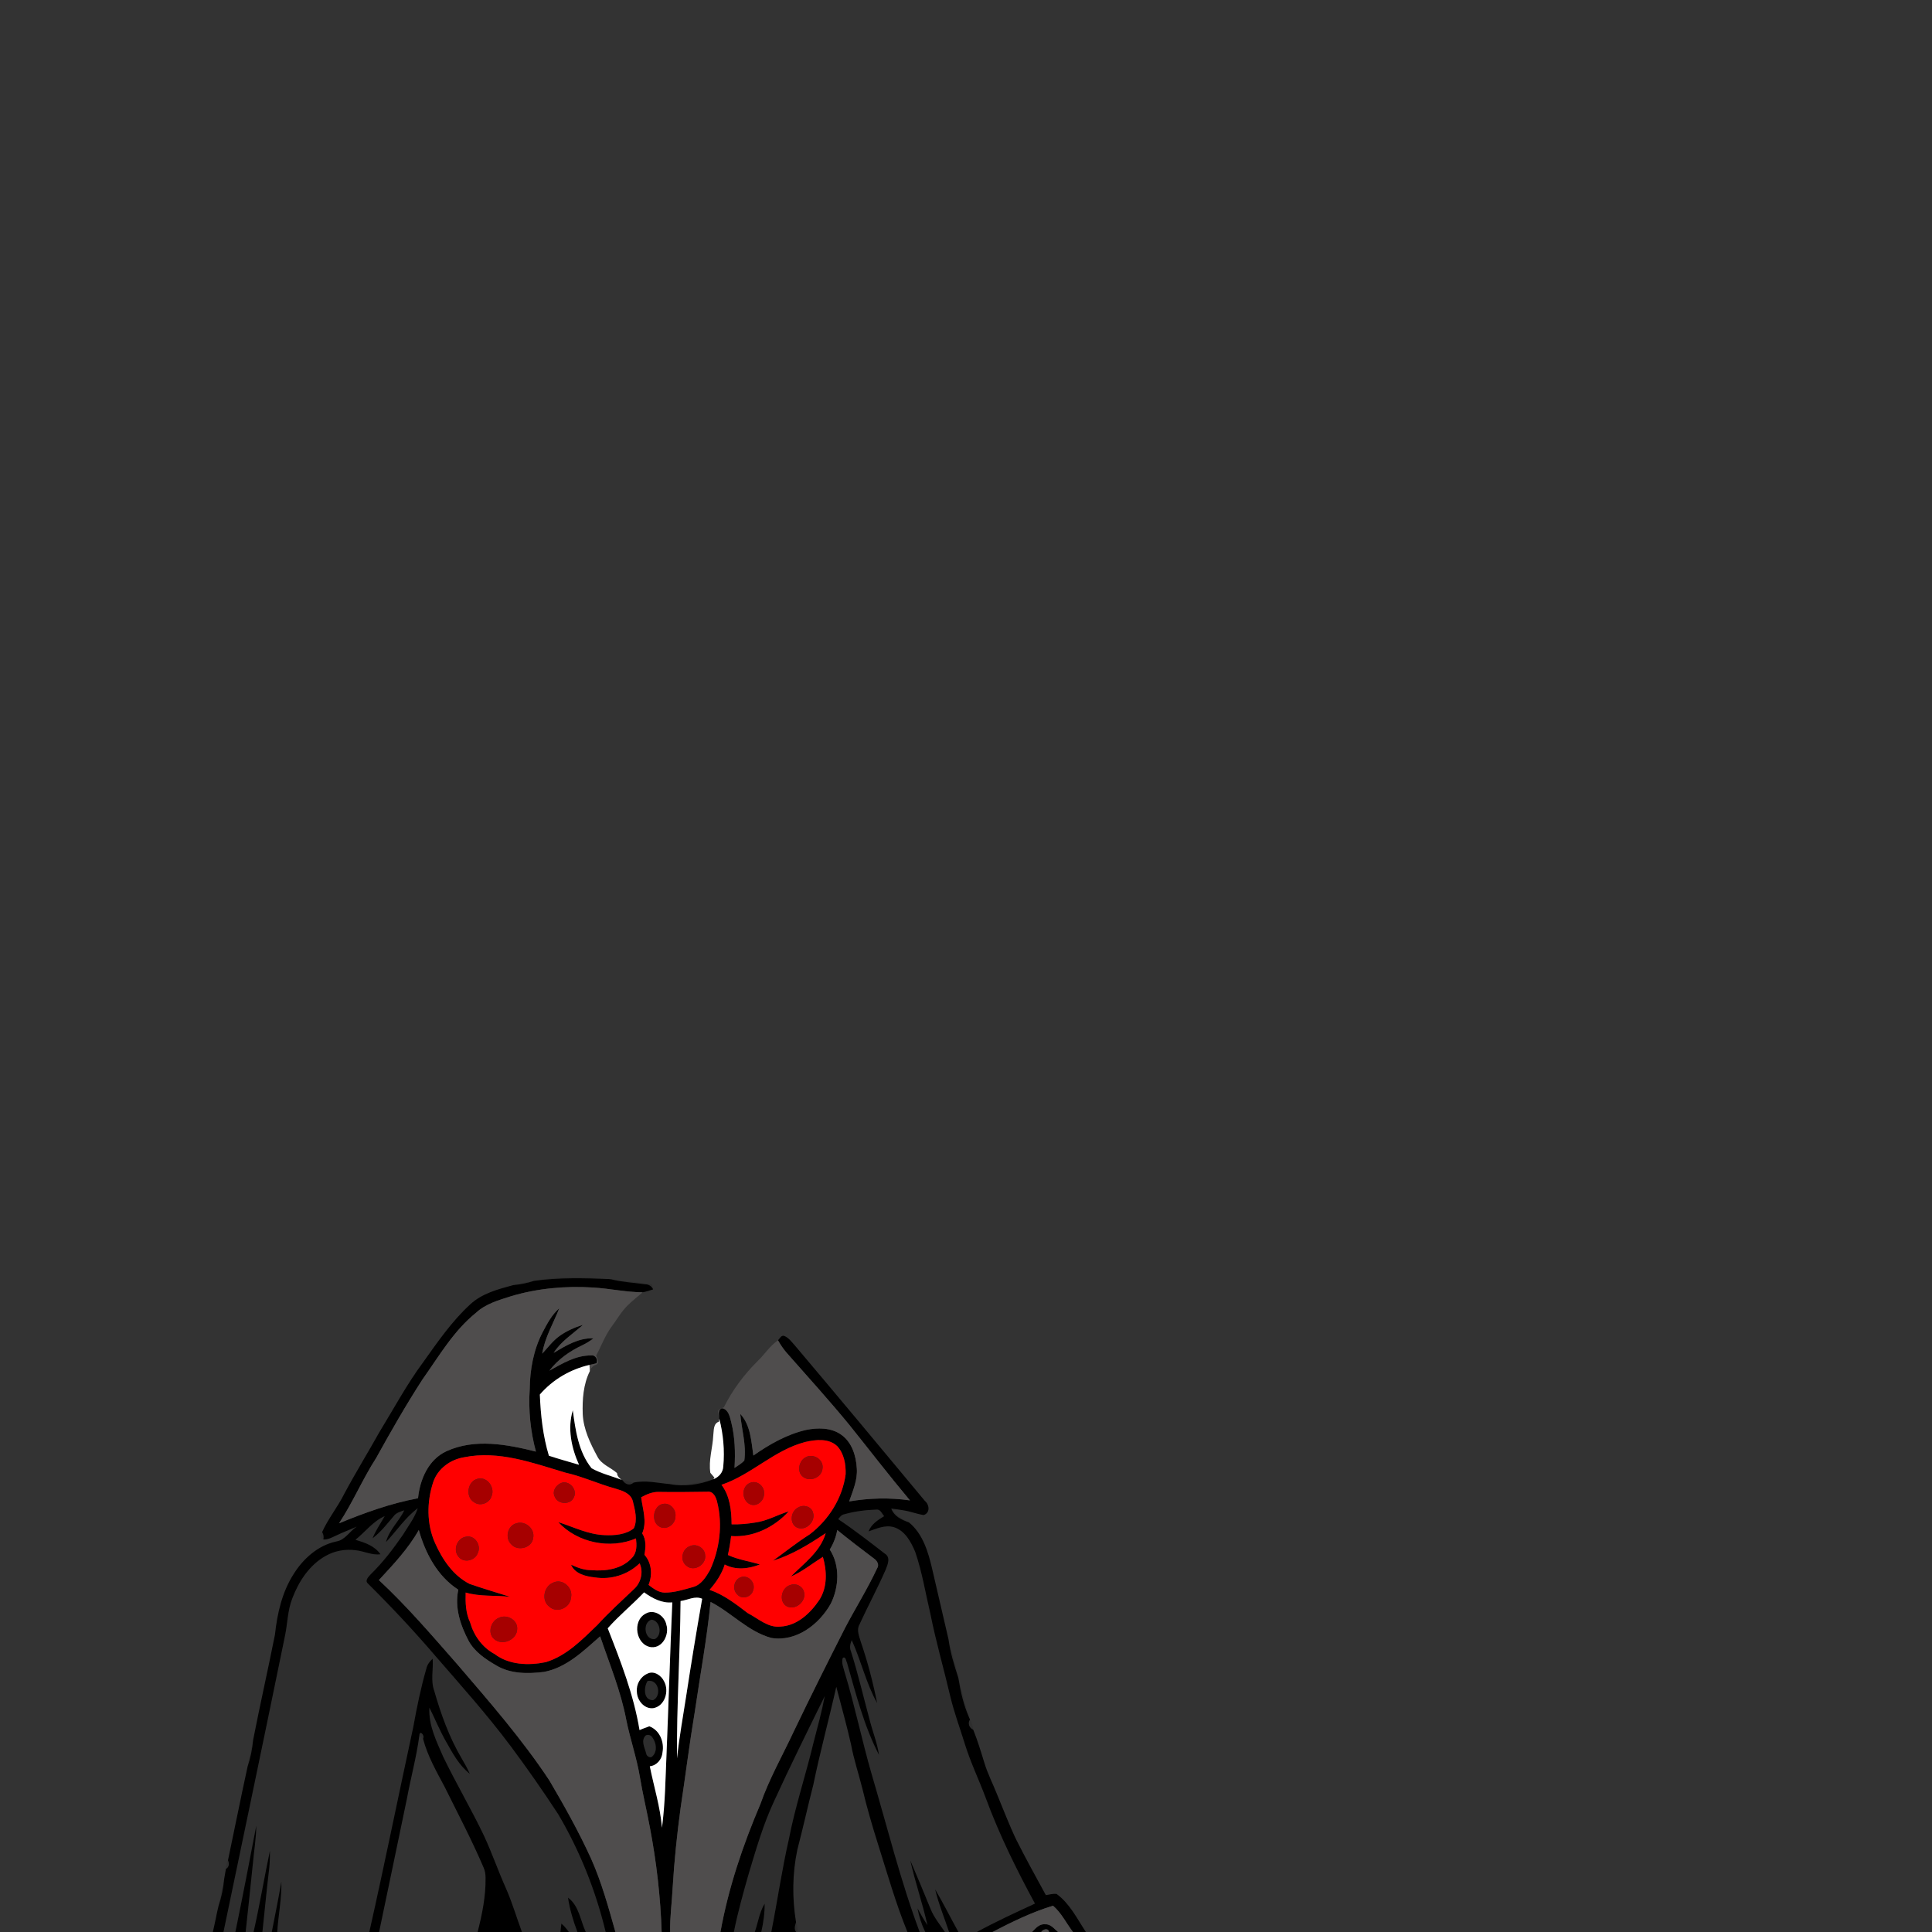 <?xml version="1.0" encoding="UTF-8" ?>
<!DOCTYPE svg PUBLIC "-//W3C//DTD SVG 1.1//EN" "http://www.w3.org/Graphics/SVG/1.1/DTD/svg11.dtd">
<svg width="1000pt" height="1000pt" viewBox="0 0 1000 1000" version="1.1" xmlns="http://www.w3.org/2000/svg">
<rect x="0" y="0" width="1000" height="1000" fill="#333333" stroke="none"/>
<g id="#2e2e2eff">
<path fill="#2e2e2e" opacity="1.00" d=" M 276.61 662.94 C 289.29 660.37 302.44 660.71 315.25 662.04 C 302.36 661.52 289.43 661.19 276.61 662.94 Z" />
<path fill="#2e2e2e" opacity="1.00" d=" M 316.51 662.20 C 323.49 663.04 330.50 663.72 337.46 664.75 C 337.65 665.62 337.86 666.50 338.07 667.38 C 337.27 665.70 335.81 664.77 333.98 664.74 C 328.15 663.91 322.24 663.66 316.51 662.20 Z" />
<path fill="#2e2e2e" opacity="1.00" d=" M 265.71 665.16 C 269.18 664.26 272.69 663.55 276.24 663.01 C 272.83 664.17 269.29 664.85 265.71 665.16 Z" />
<path fill="#2e2e2e" opacity="1.00" d=" M 322.28 766.21 C 324.17 766.47 326.04 766.92 327.91 767.40 C 326.02 769.27 323.53 768.23 322.28 766.21 Z" />
<path fill="#2e2e2e" opacity="1.00" d=" M 346.70 768.17 C 354.25 769.02 361.67 767.58 368.97 765.78 C 361.92 768.47 354.16 769.64 346.70 768.17 Z" />
<path fill="#2e2e2e" opacity="1.00" d=" M 199.80 798.17 C 205.31 792.37 209.76 785.48 216.25 780.65 C 214.57 785.74 211.24 790.00 208.48 794.53 C 203.49 801.76 198.12 808.78 191.81 814.93 C 190.78 816.10 188.72 818.03 190.35 819.56 C 202.41 831.52 214.06 843.92 225.11 856.84 C 238.45 872.22 252.06 887.41 264.27 903.73 C 272.85 915.23 281.05 927.01 288.90 939.00 C 300.10 957.95 308.35 978.60 313.49 1000.00 L 303.20 1000.00 C 300.38 994.01 299.72 986.36 294.00 982.23 C 294.90 988.32 296.70 994.25 298.87 1000.00 L 294.45 1000.00 C 293.29 998.42 292.08 996.88 290.56 995.65 C 290.39 997.09 290.23 998.54 290.08 1000.00 L 270.16 1000.00 C 267.34 992.40 265.07 984.58 261.78 977.16 C 257.83 968.33 254.67 959.16 250.61 950.38 C 244.00 936.50 236.15 923.25 229.45 909.41 C 225.92 901.31 221.74 892.95 222.25 883.87 C 225.16 889.65 227.57 895.67 230.79 901.30 C 234.23 907.36 237.58 913.78 243.19 918.13 C 241.93 915.35 240.46 912.67 238.90 910.06 C 232.50 899.17 228.20 887.20 224.74 875.11 C 222.81 869.74 224.39 864.08 223.94 858.56 C 222.36 859.93 221.12 861.65 220.66 863.73 C 217.80 873.67 215.73 883.82 213.89 894.00 C 206.24 929.32 199.09 964.75 191.15 1000.00 L 143.51 1000.00 C 144.04 991.29 145.86 982.67 145.64 973.92 C 144.14 982.64 142.37 991.31 140.67 1000.00 L 135.83 1000.00 C 137.01 989.10 138.00 978.18 139.32 967.29 C 139.67 964.18 139.74 961.05 139.71 957.94 C 136.77 971.93 134.41 986.05 131.25 1000.00 L 127.15 1000.00 C 128.45 988.35 129.63 976.69 130.84 965.04 C 131.43 958.35 132.59 951.72 132.65 944.99 C 129.11 963.34 125.62 981.70 121.82 1000.00 L 115.67 1000.00 C 126.31 949.10 136.97 898.21 147.39 847.27 C 148.86 840.64 148.78 833.69 151.30 827.32 C 154.61 818.56 160.10 810.12 168.42 805.42 C 173.11 802.68 178.71 801.70 184.08 802.40 C 188.41 802.83 192.48 805.10 196.92 804.48 C 193.93 800.11 188.80 798.43 183.99 796.98 C 189.05 792.94 193.08 787.40 199.12 784.75 C 196.99 788.56 194.44 792.16 192.82 796.24 C 197.09 793.03 200.35 788.76 203.79 784.73 C 205.11 782.96 207.29 782.40 209.26 781.73 C 206.55 787.47 201.36 791.87 199.80 798.17 Z" />
<path fill="#2e2e2e" opacity="1.00" d=" M 453.55 781.36 C 455.72 781.05 456.46 783.43 457.62 784.77 C 454.37 786.76 450.98 788.93 449.55 792.66 C 453.72 791.20 458.15 789.16 462.64 790.46 C 468.42 792.22 471.52 798.06 473.71 803.25 C 477.29 813.67 479.03 824.60 481.56 835.31 C 484.43 849.70 488.53 863.80 491.87 878.08 C 493.79 886.16 496.69 893.96 499.15 901.89 C 502.13 911.75 506.64 921.04 510.24 930.68 C 517.18 949.56 526.13 967.63 535.69 985.30 C 525.55 989.99 515.39 994.66 505.57 1000.00 L 496.08 1000.00 C 492.03 992.65 488.26 985.15 484.03 977.91 C 485.81 985.46 488.81 992.65 491.24 1000.00 L 489.10 1000.00 C 486.46 996.16 483.48 992.49 481.70 988.15 C 478.24 979.73 474.78 971.30 471.17 962.95 C 473.67 974.24 477.53 985.19 480.05 996.48 C 478.17 993.66 476.53 990.70 474.88 987.75 C 475.69 991.98 477.01 996.12 478.91 1000.00 L 476.02 1000.00 C 466.00 973.19 459.17 945.34 451.06 917.92 C 446.07 900.61 442.46 882.92 437.23 865.67 C 436.63 863.24 435.38 860.70 436.20 858.18 C 437.74 857.02 437.94 859.85 438.43 860.73 C 443.06 876.86 447.18 893.35 454.96 908.32 C 454.10 902.28 451.77 896.61 450.27 890.73 C 446.99 878.69 444.20 866.51 440.42 854.61 C 439.62 852.71 440.09 850.74 440.85 848.93 C 445.72 859.59 448.26 871.26 454.00 881.51 C 451.87 870.73 449.07 860.06 445.51 849.66 C 444.71 846.87 443.27 843.74 444.81 840.94 C 449.19 831.38 454.21 822.10 458.43 812.46 C 459.48 809.80 461.13 806.01 457.95 804.13 C 450.04 798.03 442.15 791.87 433.85 786.31 C 434.69 785.29 435.48 784.07 436.89 783.81 C 442.29 782.26 447.94 781.56 453.55 781.36 Z" />
<path fill="#2e2e2e" opacity="1.00" d=" M 461.32 780.85 C 463.38 781.07 465.46 781.35 467.51 781.72 C 465.61 781.62 463.71 781.57 461.82 781.58 C 463.95 784.62 467.34 786.18 470.46 787.99 C 466.69 786.66 462.80 784.88 461.32 780.85 Z" />
<path fill="#2e2e2e" opacity="1.00" d=" M 167.37 796.84 C 165.47 796.84 165.87 794.00 166.74 792.98 C 167.46 794.18 167.67 795.47 167.37 796.84 Z" />
<path fill="#2e2e2e" opacity="1.00" d=" M 680.22 833.27 C 680.77 833.81 680.77 833.81 680.22 833.27 Z" />
<path fill="#2e2e2e" opacity="1.00" d=" M 337.22 838.33 C 341.75 838.83 342.98 846.34 338.97 848.37 C 333.58 849.14 332.31 839.82 337.22 838.33 Z" />
<path fill="#2e2e2e" opacity="1.00" d=" M 490.94 848.49 C 492.63 855.08 494.69 861.59 495.98 868.29 C 493.88 861.81 491.84 855.25 490.94 848.49 Z" />
<path fill="#2e2e2e" opacity="1.00" d=" M 496.05 868.57 C 498.00 875.53 499.65 882.58 501.83 889.49 C 498.82 882.87 497.22 875.70 496.05 868.57 Z" />
<path fill="#2e2e2e" opacity="1.00" d=" M 335.17 870.09 C 340.85 868.89 342.71 877.84 338.03 880.01 C 332.94 880.06 333.15 873.29 335.17 870.09 Z" />
<path fill="#2e2e2e" opacity="1.00" d=" M 400.53 932.59 C 408.93 914.19 417.94 896.07 426.88 877.92 C 425.36 886.03 423.13 894.00 421.07 901.99 C 417.06 918.75 411.56 935.13 408.29 952.08 C 404.67 967.94 402.37 984.05 399.22 1000.00 L 394.04 1000.00 C 395.11 995.19 395.84 990.28 395.78 985.35 C 393.05 989.83 392.38 995.11 390.68 1000.00 L 379.84 1000.00 C 381.91 989.75 384.72 979.68 387.59 969.64 C 391.37 957.11 395.00 944.48 400.53 932.59 Z" />
<path fill="#2e2e2e" opacity="1.00" d=" M 502.07 890.03 C 503.02 891.64 503.56 893.44 503.75 895.32 C 501.69 894.38 500.75 891.99 502.07 890.03 Z" />
<path fill="#2e2e2e" opacity="1.00" d=" M 217.04 898.39 C 217.11 895.22 220.05 898.13 218.97 899.97 C 218.49 899.58 217.52 898.79 217.04 898.39 Z" />
<path fill="#2e2e2e" opacity="1.00" d=" M 334.29 898.23 C 335.55 897.61 337.03 898.17 337.72 899.36 C 339.66 902.09 340.39 906.30 337.84 908.92 C 336.80 910.34 334.65 909.10 334.48 907.65 C 333.73 904.69 331.49 900.74 334.29 898.23 Z" />
<path fill="#2e2e2e" opacity="1.00" d=" M 128.14 914.42 C 128.94 909.77 129.93 905.17 131.02 900.60 C 130.60 905.30 129.63 909.93 128.14 914.42 Z" />
<path fill="#2e2e2e" opacity="1.00" d=" M 116.94 967.34 C 116.78 965.76 117.18 964.22 118.00 962.91 C 118.79 964.44 118.62 966.45 116.94 967.34 Z" />
<path fill="#2e2e2e" opacity="1.00" d=" M 113.14 986.39 C 113.94 981.76 114.94 977.17 116.02 972.60 C 115.60 977.29 114.65 981.92 113.14 986.39 Z" />
<path fill="#2e2e2e" opacity="1.00" d=" M 412.03 994.99 C 412.54 996.57 413.29 998.31 412.64 1000.00 L 412.05 1000.00 C 410.90 998.50 411.48 996.57 412.03 994.99 Z" />
</g>
<g id="#000000ff">
<path fill="#000000" opacity="1.00" d=" M 276.61 662.94 C 289.43 661.19 302.36 661.52 315.25 662.04 C 315.56 662.08 316.19 662.16 316.51 662.20 C 322.24 663.66 328.15 663.91 333.98 664.74 C 335.81 664.77 337.27 665.70 338.07 667.38 C 336.29 667.98 334.50 668.54 332.66 668.90 C 324.05 668.83 315.60 666.94 307.02 666.42 C 292.66 665.51 278.09 666.83 264.28 670.99 C 258.00 673.01 251.37 674.86 246.41 679.47 C 234.77 688.82 227.24 701.93 218.71 713.94 C 210.13 727.18 202.32 740.90 194.67 754.70 C 187.65 765.60 182.63 777.63 175.49 788.46 C 188.72 783.00 202.27 778.12 216.37 775.49 C 217.35 765.78 221.73 755.47 231.07 751.16 C 245.73 744.44 262.40 747.58 277.40 751.35 C 274.55 740.85 273.47 729.89 274.18 719.03 C 274.29 708.94 276.13 698.71 280.80 689.69 C 283.18 685.19 285.57 680.54 289.49 677.16 C 286.42 684.94 281.99 692.27 280.66 700.65 C 283.54 697.53 286.10 694.04 289.57 691.53 C 293.25 688.90 297.43 687.03 301.76 685.76 C 296.51 690.38 290.42 694.23 286.57 700.25 C 292.89 696.50 299.52 692.39 307.18 692.73 C 305.37 694.12 303.43 695.33 301.37 696.31 C 294.85 699.38 288.75 703.64 284.38 709.45 C 291.09 705.74 298.04 701.47 305.97 701.58 C 308.13 701.13 309.76 703.82 308.72 705.62 C 307.58 705.96 306.42 706.23 305.25 706.44 C 305.21 706.45 305.14 706.47 305.11 706.48 C 295.20 708.75 286.07 714.10 279.42 721.81 C 279.85 732.48 281.01 743.22 284.11 753.48 C 289.26 755.19 294.51 756.61 299.71 758.17 C 295.74 749.42 293.65 739.34 296.48 729.94 C 297.86 740.34 299.43 751.57 306.22 759.98 C 311.05 762.68 316.55 763.99 321.71 765.93 L 322.28 766.21 C 323.53 768.23 326.02 769.27 327.91 767.40 C 334.14 766.04 340.47 767.61 346.70 768.17 C 354.16 769.64 361.92 768.47 368.97 765.78 L 369.22 765.65 C 372.09 764.59 374.23 762.13 374.37 759.00 C 375.13 750.77 374.38 742.36 372.31 734.36 L 372.28 734.07 C 372.11 732.24 371.42 729.30 374.02 728.92 C 377.16 729.82 377.77 733.40 378.48 736.13 C 380.44 743.86 380.66 751.87 380.18 759.80 C 381.94 758.61 383.83 757.55 385.26 755.97 C 386.40 747.85 383.82 739.87 383.16 731.83 C 388.53 737.63 388.85 745.98 389.94 753.39 C 398.22 747.59 407.24 742.45 417.17 740.14 C 423.26 738.91 430.17 738.85 435.44 742.62 C 440.96 746.50 443.11 753.55 443.48 760.01 C 443.94 766.00 441.45 771.61 439.52 777.14 C 449.92 775.36 460.54 775.09 470.99 776.60 C 460.26 763.81 450.08 750.56 439.63 737.53 C 429.25 724.89 418.25 712.77 407.43 700.49 C 405.58 698.45 404.05 696.14 402.70 693.75 C 403.62 692.83 404.38 690.83 406.06 691.54 C 408.30 692.48 409.74 694.58 411.34 696.32 C 433.95 723.05 456.35 749.96 478.73 776.88 C 481.10 778.85 481.52 783.12 478.08 784.18 C 474.49 783.63 471.10 782.26 467.51 781.72 C 465.46 781.35 463.38 781.07 461.32 780.85 C 462.80 784.88 466.69 786.66 470.46 787.99 C 477.68 793.86 480.45 803.34 482.49 812.07 C 485.29 824.21 488.16 836.34 490.94 848.49 C 491.84 855.25 493.88 861.81 495.98 868.29 L 496.05 868.57 C 497.22 875.70 498.82 882.87 501.83 889.49 L 502.07 890.03 C 500.75 891.99 501.69 894.38 503.75 895.32 C 505.99 900.90 507.73 906.65 509.49 912.39 C 511.21 918.07 513.94 923.38 516.13 928.89 C 519.36 936.61 522.30 944.46 525.91 952.02 C 530.81 961.78 536.09 971.33 541.33 980.91 C 543.18 980.67 545.06 980.01 546.94 980.34 C 553.73 985.34 557.51 993.12 562.05 1000.00 L 555.38 1000.00 C 551.93 995.50 549.38 990.05 545.02 986.39 C 534.13 989.70 523.78 994.77 513.69 1000.00 L 505.57 1000.00 C 515.39 994.66 525.55 989.99 535.69 985.30 C 526.13 967.63 517.18 949.56 510.24 930.68 C 506.64 921.04 502.13 911.75 499.15 901.89 C 496.69 893.96 493.79 886.16 491.87 878.08 C 488.53 863.80 484.43 849.70 481.56 835.31 C 479.03 824.60 477.29 813.67 473.71 803.25 C 471.52 798.06 468.42 792.22 462.64 790.46 C 458.15 789.16 453.72 791.20 449.55 792.66 C 450.98 788.93 454.37 786.76 457.62 784.77 C 456.46 783.43 455.72 781.05 453.55 781.36 C 447.94 781.56 442.29 782.26 436.89 783.81 C 435.48 784.07 434.69 785.29 433.85 786.31 C 442.15 791.87 450.04 798.03 457.95 804.13 C 461.13 806.01 459.48 809.80 458.43 812.46 C 454.21 822.10 449.19 831.38 444.81 840.94 C 443.27 843.74 444.71 846.87 445.51 849.66 C 449.07 860.06 451.87 870.73 454.00 881.51 C 448.26 871.26 445.72 859.59 440.85 848.93 C 440.09 850.74 439.62 852.71 440.42 854.61 C 444.20 866.51 446.99 878.69 450.27 890.73 C 451.77 896.61 454.10 902.28 454.96 908.32 C 447.18 893.35 443.06 876.86 438.43 860.73 C 437.94 859.85 437.74 857.02 436.20 858.18 C 435.38 860.70 436.63 863.24 437.23 865.67 C 442.46 882.92 446.07 900.61 451.06 917.92 C 459.17 945.34 466.00 973.19 476.02 1000.00 L 469.69 1000.00 C 463.62 985.16 459.27 969.70 454.43 954.44 C 451.47 945.02 448.69 935.55 446.41 925.95 C 444.49 918.24 441.93 910.70 440.49 902.89 C 438.24 892.88 435.44 883.01 432.86 873.08 C 429.04 890.06 424.45 906.86 420.94 923.90 C 418.08 935.06 415.60 946.31 412.69 957.47 C 410.08 969.79 409.99 982.57 412.03 994.99 C 411.48 996.57 410.90 998.50 412.05 1000.00 L 399.22 1000.00 C 402.37 984.05 404.67 967.94 408.29 952.08 C 411.56 935.13 417.06 918.75 421.07 901.99 C 423.13 894.00 425.36 886.03 426.88 877.92 C 417.94 896.07 408.93 914.19 400.53 932.59 C 395.00 944.48 391.37 957.11 387.59 969.64 C 384.72 979.68 381.91 989.75 379.84 1000.00 L 372.91 1000.00 C 377.03 977.13 384.52 955.02 393.62 933.69 C 398.19 920.58 405.13 908.50 410.97 895.95 C 419.59 877.98 428.49 860.15 437.53 842.38 C 442.90 832.15 449.07 822.33 453.95 811.85 C 455.29 809.93 453.98 807.74 452.28 806.64 C 445.90 801.82 439.54 796.99 433.35 791.93 C 432.75 795.53 431.39 798.94 429.49 802.05 C 434.89 810.30 434.28 821.48 430.00 830.08 C 423.99 840.82 412.11 849.93 399.22 847.79 C 387.19 844.50 378.65 834.70 367.79 829.15 C 365.90 848.26 362.37 867.16 359.60 886.16 C 356.82 902.71 354.78 919.35 352.26 935.94 C 350.40 949.56 349.00 963.25 348.17 976.97 C 347.81 984.65 346.68 992.29 346.87 1000.00 L 342.47 1000.00 C 341.88 981.85 339.80 963.76 336.39 945.93 C 334.78 937.21 332.67 928.59 331.22 919.84 C 329.55 909.78 326.16 900.11 324.14 890.12 C 321.33 875.25 315.45 861.23 310.64 846.95 C 302.02 854.49 293.26 863.16 281.57 865.38 C 273.35 866.39 264.36 866.46 257.00 862.10 C 251.45 858.88 245.80 855.16 242.61 849.39 C 238.33 841.29 235.22 832.07 237.22 822.83 C 226.43 815.89 220.15 803.97 216.77 791.92 C 211.31 801.62 203.62 809.73 196.11 817.85 C 210.66 831.38 223.59 846.53 236.69 861.44 C 253.31 880.84 270.20 900.16 284.33 921.51 C 292.09 934.71 299.60 948.10 305.95 962.05 C 311.39 974.25 314.92 987.17 318.54 1000.00 L 313.49 1000.00 C 308.35 978.60 300.10 957.95 288.90 939.00 C 281.05 927.01 272.85 915.23 264.27 903.73 C 252.06 887.41 238.45 872.22 225.11 856.84 C 214.06 843.92 202.41 831.52 190.35 819.56 C 188.72 818.03 190.78 816.10 191.81 814.93 C 198.12 808.78 203.49 801.76 208.48 794.53 C 211.24 790.00 214.57 785.74 216.25 780.65 C 209.76 785.48 205.31 792.37 199.80 798.17 C 201.36 791.87 206.55 787.47 209.26 781.73 C 207.29 782.40 205.11 782.96 203.79 784.73 C 200.35 788.76 197.09 793.03 192.82 796.24 C 194.44 792.16 196.99 788.56 199.12 784.75 C 193.08 787.40 189.05 792.94 183.99 796.98 C 188.80 798.43 193.93 800.11 196.92 804.48 C 192.48 805.10 188.41 802.83 184.08 802.40 C 178.71 801.70 173.11 802.68 168.42 805.42 C 160.10 810.12 154.61 818.56 151.30 827.32 C 148.78 833.69 148.86 840.64 147.39 847.27 C 136.97 898.21 126.31 949.10 115.67 1000.00 L 110.16 1000.00 C 111.27 995.48 112.03 990.90 113.14 986.39 C 114.65 981.92 115.60 977.29 116.02 972.60 C 116.32 970.83 116.62 969.08 116.94 967.34 C 118.62 966.45 118.79 964.44 118.00 962.91 C 121.41 946.76 124.62 930.55 128.14 914.42 C 129.63 909.93 130.60 905.30 131.02 900.60 C 134.59 882.38 138.70 864.28 142.32 846.08 C 143.49 835.22 145.95 824.21 151.89 814.88 C 156.88 806.82 164.56 799.89 174.04 797.87 C 178.65 797.15 180.97 792.54 184.66 790.18 C 181.05 791.80 177.31 793.16 173.75 794.90 C 171.73 795.84 169.67 796.95 167.37 796.84 C 167.67 795.47 167.46 794.18 166.74 792.98 C 169.90 785.99 174.80 780.02 178.21 773.17 C 183.96 762.39 190.38 751.99 196.34 741.33 C 203.79 729.16 210.55 716.53 219.06 705.04 C 226.49 694.65 233.80 683.96 243.25 675.27 C 249.39 669.47 257.78 667.30 265.71 665.16 C 269.29 664.85 272.83 664.17 276.24 663.01 L 276.61 662.94 M 373.44 768.53 C 377.84 774.33 378.62 781.93 378.68 788.98 C 382.78 789.12 386.86 788.72 390.90 788.06 C 397.01 787.28 402.39 784.05 408.22 782.30 C 400.68 790.55 389.77 795.90 378.43 795.06 C 378.04 798.35 377.50 801.62 376.75 804.85 C 382.01 807.31 387.81 808.05 393.32 809.76 C 387.50 812.06 380.83 812.83 375.12 809.79 C 373.58 814.73 370.65 819.03 367.27 822.89 C 374.65 825.41 380.86 830.24 386.98 834.92 C 392.44 837.71 397.51 842.69 404.10 841.91 C 412.79 841.38 419.60 834.84 424.19 827.96 C 428.33 821.35 428.02 813.06 425.92 805.82 C 420.41 809.26 415.31 813.47 409.31 816.05 C 416.05 809.23 424.55 803.26 427.38 793.57 C 418.86 799.28 409.96 804.78 400.09 807.82 C 406.41 803.25 412.50 798.37 419.09 794.19 C 428.94 786.70 436.04 775.42 437.70 763.09 C 437.86 758.01 436.92 752.43 433.38 748.56 C 429.00 744.37 422.32 745.11 416.90 746.34 C 400.82 750.45 389.02 763.28 373.44 768.53 M 240.21 754.28 C 233.12 755.42 226.61 760.15 224.25 767.07 C 220.88 777.27 220.75 788.85 225.22 798.75 C 229.00 807.22 234.56 815.54 243.05 819.83 C 249.98 822.21 257.00 824.32 264.00 826.50 C 256.34 825.65 248.50 826.49 241.03 824.30 C 240.87 829.54 241.04 834.90 243.32 839.74 C 245.27 846.57 249.61 852.70 255.95 856.09 C 263.46 861.83 273.58 862.15 282.49 860.33 C 293.24 857.06 301.30 848.70 309.18 841.12 C 315.22 834.49 321.88 828.49 328.37 822.31 C 331.84 819.01 333.10 813.56 331.07 809.16 C 325.00 815.06 316.24 817.80 307.88 816.46 C 303.23 815.97 297.59 814.64 295.57 809.89 C 298.86 811.39 302.31 812.73 305.99 812.70 C 313.46 813.37 322.04 812.17 327.23 806.21 C 329.76 803.57 329.57 799.64 329.19 796.28 C 315.79 802.04 298.87 798.56 288.95 787.84 C 296.85 790.36 304.48 794.27 312.93 794.58 C 318.05 794.82 323.93 794.37 328.05 791.07 C 330.14 786.67 328.63 781.46 327.54 776.96 C 326.45 772.85 321.97 771.50 318.38 770.45 C 309.72 768.08 301.56 764.23 292.79 762.27 C 275.84 757.22 258.13 750.62 240.21 754.28 M 331.87 774.99 C 332.60 781.14 335.06 787.63 332.39 793.66 C 334.55 796.99 334.24 801.00 333.56 804.74 C 337.37 809.04 337.78 815.16 335.69 820.35 C 338.17 822.22 340.80 824.29 344.07 824.34 C 349.03 824.34 353.83 822.82 358.56 821.49 C 362.91 820.41 365.41 816.27 367.51 812.65 C 372.48 801.81 374.13 789.19 371.23 777.57 C 370.66 775.02 369.25 771.70 366.06 772.12 C 357.70 772.24 349.34 772.36 340.98 772.21 C 337.73 772.12 334.66 773.45 331.87 774.99 M 333.37 824.20 C 327.30 830.59 320.41 836.17 314.56 842.80 C 321.27 859.93 328.02 877.24 331.02 895.48 C 332.69 894.76 334.39 894.12 336.11 893.53 C 341.49 895.56 343.93 901.67 342.91 907.08 C 342.62 910.63 339.99 913.83 336.34 914.22 C 338.44 924.81 341.77 935.22 342.63 946.02 C 344.31 933.41 344.42 920.66 344.99 907.96 C 346.05 881.78 346.83 855.58 347.98 829.39 C 342.55 829.93 337.63 827.25 333.37 824.20 M 352.26 828.70 C 352.05 855.84 350.17 882.97 350.43 910.12 C 351.53 899.38 353.51 888.77 355.13 878.10 C 357.72 861.21 360.47 844.34 363.44 827.52 C 359.76 825.86 355.95 828.20 352.26 828.70 M 334.29 898.23 C 331.49 900.74 333.73 904.69 334.48 907.65 C 334.65 909.10 336.80 910.34 337.84 908.92 C 340.39 906.30 339.66 902.09 337.72 899.36 C 337.03 898.17 335.55 897.61 334.29 898.23 Z" />
<path fill="#000000" opacity="1.00" d=" M 334.13 835.24 C 338.45 832.62 344.04 836.27 344.90 840.88 C 346.53 845.96 343.05 853.13 337.08 852.59 C 329.06 851.57 327.08 838.92 334.13 835.24 M 337.22 838.33 C 332.31 839.82 333.58 849.14 338.97 848.37 C 342.98 846.34 341.75 838.83 337.22 838.33 Z" />
<path fill="#000000" opacity="1.00" d=" M 220.66 863.73 C 221.12 861.65 222.36 859.93 223.94 858.56 C 224.39 864.08 222.81 869.74 224.74 875.11 C 228.20 887.20 232.50 899.17 238.90 910.06 C 240.46 912.67 241.93 915.35 243.19 918.13 C 237.58 913.78 234.23 907.36 230.79 901.30 C 227.57 895.67 225.16 889.65 222.25 883.87 C 221.74 892.95 225.92 901.31 229.45 909.41 C 236.15 923.25 244.00 936.50 250.61 950.38 C 254.67 959.16 257.83 968.33 261.78 977.16 C 265.07 984.58 267.34 992.40 270.16 1000.00 L 247.22 1000.00 C 249.56 990.85 251.47 981.48 251.33 972.00 C 251.33 970.21 251.08 968.42 250.37 966.79 C 244.26 952.46 236.99 938.67 230.07 924.73 C 225.82 916.76 221.27 908.78 218.97 899.97 C 220.05 898.13 217.11 895.22 217.04 898.39 C 215.57 909.41 212.61 920.19 210.59 931.12 C 205.77 954.08 201.08 977.06 196.22 1000.00 L 191.15 1000.00 C 199.09 964.75 206.24 929.32 213.89 894.00 C 215.73 883.82 217.80 873.67 220.66 863.73 Z" />
<path fill="#000000" opacity="1.00" d=" M 335.17 866.24 C 338.50 864.57 342.35 867.25 343.76 870.30 C 346.48 875.30 344.16 883.14 338.07 884.16 C 333.45 884.65 329.82 880.17 329.65 875.86 C 329.18 871.84 331.46 867.84 335.17 866.24 M 335.17 870.09 C 333.15 873.29 332.94 880.06 338.03 880.01 C 342.71 877.84 340.85 868.89 335.17 870.09 Z" />
<path fill="#000000" opacity="1.00" d=" M 132.65 944.99 C 132.59 951.72 131.43 958.35 130.84 965.04 C 129.63 976.69 128.45 988.35 127.15 1000.00 L 121.82 1000.00 C 125.62 981.70 129.11 963.34 132.65 944.99 Z" />
<path fill="#000000" opacity="1.00" d=" M 131.25 1000.00 C 134.41 986.05 136.77 971.93 139.71 957.94 C 139.74 961.05 139.67 964.18 139.32 967.29 C 138.00 978.18 137.01 989.10 135.83 1000.00 L 131.25 1000.00 Z" />
<path fill="#000000" opacity="1.00" d=" M 471.17 962.95 C 474.78 971.30 478.24 979.73 481.70 988.15 C 483.48 992.49 486.46 996.16 489.10 1000.00 L 478.91 1000.00 C 477.01 996.12 475.69 991.98 474.88 987.75 C 476.53 990.70 478.17 993.66 480.05 996.48 C 477.53 985.19 473.67 974.24 471.17 962.95 Z" />
<path fill="#000000" opacity="1.00" d=" M 145.64 973.92 C 145.86 982.67 144.04 991.29 143.51 1000.00 L 140.67 1000.00 C 142.37 991.31 144.14 982.64 145.64 973.92 Z" />
<path fill="#000000" opacity="1.00" d=" M 484.03 977.91 C 488.26 985.15 492.03 992.65 496.08 1000.00 L 491.24 1000.00 C 488.81 992.65 485.81 985.46 484.03 977.91 Z" />
<path fill="#000000" opacity="1.00" d=" M 294.00 982.23 C 299.72 986.36 300.38 994.01 303.20 1000.00 L 298.87 1000.00 C 296.70 994.25 294.90 988.32 294.00 982.23 Z" />
<path fill="#000000" opacity="1.00" d=" M 390.68 1000.00 C 392.38 995.11 393.05 989.83 395.78 985.35 C 395.84 990.28 395.11 995.19 394.04 1000.00 L 390.68 1000.00 Z" />
<path fill="#000000" opacity="1.00" d=" M 290.56 995.65 C 292.08 996.88 293.29 998.42 294.45 1000.00 L 290.08 1000.00 C 290.23 998.54 290.39 997.09 290.56 995.65 Z" />
<path fill="#000000" opacity="1.00" d=" M 534.16 1000.00 C 536.02 998.10 538.00 995.65 540.99 996.02 C 543.87 995.80 545.63 998.39 547.63 1000.00 L 542.93 1000.00 C 542.79 997.77 539.70 998.54 538.95 1000.00 L 534.16 1000.00 Z" />
</g>
<g id="#4f4d4dff">
<path fill="#4f4d4d" opacity="1.00" d=" M 264.28 670.99 C 278.09 666.83 292.66 665.51 307.02 666.42 C 315.60 666.94 324.05 668.83 332.66 668.90 C 330.02 671.16 327.26 673.30 324.79 675.76 C 321.55 678.96 319.33 682.97 316.62 686.60 C 313.21 691.18 311.28 696.62 308.58 701.62 C 308.99 703.01 310.61 705.50 308.57 706.37 C 306.90 706.80 305.87 708.13 305.30 709.69 C 305.24 708.61 305.17 707.54 305.11 706.48 C 305.14 706.47 305.21 706.45 305.25 706.44 C 306.42 706.23 307.58 705.96 308.72 705.62 C 309.76 703.82 308.13 701.13 305.97 701.58 C 298.04 701.47 291.09 705.74 284.38 709.45 C 288.75 703.64 294.85 699.38 301.37 696.31 C 303.43 695.33 305.37 694.12 307.18 692.73 C 299.52 692.39 292.89 696.50 286.57 700.25 C 290.42 694.23 296.51 690.38 301.76 685.76 C 297.43 687.03 293.25 688.90 289.57 691.53 C 286.10 694.04 283.54 697.53 280.66 700.65 C 281.99 692.27 286.42 684.94 289.49 677.16 C 285.57 680.54 283.18 685.19 280.80 689.69 C 276.13 698.71 274.29 708.94 274.18 719.03 C 273.47 729.89 274.55 740.85 277.40 751.35 C 262.40 747.58 245.73 744.44 231.07 751.16 C 221.73 755.47 217.35 765.78 216.37 775.49 C 202.27 778.12 188.72 783.00 175.49 788.46 C 182.63 777.63 187.65 765.60 194.67 754.70 C 202.32 740.90 210.13 727.18 218.71 713.94 C 227.24 701.93 234.77 688.82 246.41 679.47 C 251.37 674.86 258.00 673.01 264.28 670.99 Z" />
<path fill="#4f4d4d" opacity="1.00" d=" M 392.33 704.31 C 395.89 700.89 398.54 696.52 402.70 693.75 C 404.05 696.14 405.58 698.45 407.43 700.49 C 418.25 712.77 429.25 724.89 439.63 737.53 C 450.08 750.56 460.26 763.81 470.99 776.60 C 460.54 775.09 449.92 775.36 439.52 777.14 C 441.45 771.61 443.94 766.00 443.48 760.01 C 443.11 753.55 440.96 746.50 435.44 742.62 C 430.17 738.85 423.26 738.91 417.17 740.14 C 407.24 742.45 398.22 747.59 389.94 753.39 C 388.85 745.98 388.53 737.63 383.16 731.83 C 383.82 739.87 386.40 747.85 385.26 755.97 C 383.83 757.55 381.94 758.61 380.18 759.80 C 380.66 751.87 380.44 743.86 378.48 736.13 C 377.77 733.40 377.16 729.82 374.02 728.92 C 371.42 729.30 372.11 732.24 372.28 734.07 C 372.12 733.29 371.80 731.72 371.64 730.94 C 371.59 729.25 373.62 729.09 374.70 728.36 C 379.14 719.41 385.23 711.32 392.33 704.31 Z" />
<path fill="#4f4d4d" opacity="1.00" d=" M 196.11 817.85 C 203.62 809.73 211.31 801.62 216.77 791.92 C 220.15 803.97 226.43 815.89 237.22 822.83 C 235.22 832.07 238.33 841.29 242.61 849.39 C 245.80 855.16 251.45 858.88 257.00 862.10 C 264.36 866.46 273.35 866.39 281.57 865.38 C 293.26 863.16 302.02 854.49 310.64 846.95 C 315.45 861.23 321.33 875.25 324.14 890.12 C 326.16 900.11 329.55 909.78 331.22 919.84 C 332.67 928.59 334.78 937.21 336.39 945.93 C 339.80 963.76 341.88 981.85 342.47 1000.00 L 318.54 1000.00 C 314.92 987.17 311.39 974.25 305.95 962.05 C 299.60 948.10 292.09 934.71 284.33 921.51 C 270.20 900.16 253.31 880.84 236.69 861.44 C 223.59 846.53 210.66 831.38 196.11 817.85 Z" />
<path fill="#4f4d4d" opacity="1.00" d=" M 433.35 791.93 C 439.54 796.99 445.90 801.82 452.28 806.64 C 453.98 807.74 455.29 809.93 453.95 811.85 C 449.07 822.33 442.90 832.15 437.53 842.38 C 428.49 860.15 419.59 877.98 410.97 895.95 C 405.13 908.50 398.19 920.58 393.62 933.69 C 384.52 955.02 377.03 977.13 372.91 1000.00 L 346.87 1000.00 C 346.68 992.29 347.81 984.65 348.17 976.97 C 349.00 963.25 350.40 949.56 352.26 935.94 C 354.78 919.35 356.82 902.71 359.60 886.16 C 362.37 867.16 365.90 848.26 367.79 829.15 C 378.65 834.70 387.19 844.50 399.22 847.79 C 412.11 849.93 423.99 840.82 430.00 830.08 C 434.28 821.48 434.89 810.30 429.49 802.05 C 431.39 798.94 432.75 795.53 433.35 791.93 Z" />
<path fill="#4f4d4d" opacity="1.00" d=" M 513.69 1000.00 C 523.78 994.77 534.13 989.70 545.02 986.39 C 549.38 990.05 551.93 995.50 555.38 1000.00 L 547.63 1000.00 C 545.63 998.39 543.87 995.80 540.99 996.02 C 538.00 995.65 536.02 998.10 534.16 1000.00 L 513.69 1000.00 Z" />
<path fill="#4f4d4d" opacity="1.00" d=" M 538.95 1000.00 C 539.70 998.54 542.79 997.77 542.93 1000.00 L 538.95 1000.00 Z" />
</g>
<g id="#ffffffff">
<path fill="#ffffff" opacity="1.00" d=" M 279.42 721.81 C 286.07 714.10 295.20 708.75 305.11 706.48 C 305.17 707.54 305.24 708.61 305.30 709.69 C 301.90 716.57 301.37 724.39 301.62 731.95 C 302.00 739.82 305.50 747.04 309.17 753.85 C 311.26 758.05 316.08 759.50 319.40 762.49 C 319.39 764.06 320.61 765.06 321.71 765.93 C 316.55 763.99 311.05 762.68 306.22 759.98 C 299.43 751.57 297.86 740.34 296.48 729.94 C 293.65 739.34 295.74 749.42 299.71 758.17 C 294.51 756.61 289.26 755.19 284.11 753.48 C 281.01 743.22 279.85 732.48 279.42 721.81 Z" />
<path fill="#ffffff" opacity="1.00" d=" M 372.31 734.36 C 374.38 742.36 375.13 750.77 374.37 759.00 C 374.23 762.13 372.09 764.59 369.22 765.65 C 369.36 765.44 369.65 765.02 369.79 764.81 C 369.26 764.19 368.21 762.95 367.68 762.33 C 366.66 755.83 368.90 749.40 369.19 742.93 C 369.54 740.37 369.09 736.85 372.16 735.83 C 372.20 735.47 372.27 734.73 372.31 734.36 Z" />
<path fill="#ffffff" opacity="1.00" d=" M 333.37 824.20 C 337.63 827.25 342.55 829.93 347.98 829.39 C 346.83 855.58 346.05 881.78 344.99 907.96 C 344.42 920.66 344.31 933.41 342.63 946.02 C 341.77 935.22 338.44 924.81 336.34 914.22 C 339.99 913.83 342.62 910.63 342.91 907.08 C 343.93 901.67 341.49 895.56 336.11 893.53 C 334.39 894.12 332.69 894.76 331.02 895.48 C 328.02 877.24 321.27 859.93 314.56 842.80 C 320.41 836.17 327.30 830.59 333.37 824.20 M 334.13 835.24 C 327.08 838.92 329.06 851.57 337.08 852.59 C 343.05 853.13 346.53 845.96 344.90 840.88 C 344.04 836.27 338.45 832.62 334.13 835.24 M 335.17 866.24 C 331.46 867.84 329.18 871.84 329.65 875.86 C 329.82 880.17 333.45 884.65 338.07 884.16 C 344.16 883.14 346.48 875.30 343.76 870.30 C 342.35 867.25 338.50 864.57 335.17 866.24 Z" />
<path fill="#ffffff" opacity="1.00" d=" M 352.26 828.70 C 355.95 828.20 359.76 825.86 363.44 827.52 C 360.47 844.34 357.72 861.21 355.13 878.10 C 353.51 888.77 351.53 899.38 350.43 910.12 C 350.17 882.97 352.05 855.84 352.26 828.70 Z" />
</g>
<g id="#ff0000ff">
<path fill="#ff0000" opacity="1.00" d=" M 373.44 768.53 C 389.02 763.28 400.82 750.45 416.90 746.34 C 422.32 745.11 429.00 744.37 433.38 748.56 C 436.92 752.43 437.86 758.01 437.70 763.09 C 436.04 775.42 428.94 786.70 419.09 794.19 C 412.50 798.37 406.41 803.25 400.09 807.82 C 409.96 804.78 418.86 799.28 427.38 793.57 C 424.55 803.26 416.05 809.23 409.31 816.05 C 415.31 813.47 420.41 809.26 425.92 805.82 C 428.02 813.06 428.33 821.35 424.19 827.96 C 419.60 834.84 412.79 841.38 404.10 841.91 C 397.51 842.69 392.44 837.71 386.98 834.92 C 380.86 830.24 374.65 825.41 367.27 822.89 C 370.65 819.03 373.58 814.73 375.12 809.79 C 380.83 812.83 387.50 812.06 393.32 809.76 C 387.81 808.05 382.01 807.31 376.75 804.85 C 377.50 801.62 378.04 798.35 378.43 795.06 C 389.77 795.90 400.68 790.55 408.22 782.30 C 402.39 784.05 397.01 787.28 390.90 788.06 C 386.86 788.72 382.78 789.12 378.68 788.98 C 378.62 781.93 377.84 774.33 373.44 768.53 M 417.16 754.21 C 413.56 755.88 412.22 761.81 415.61 764.38 C 419.24 767.32 425.51 764.69 425.74 759.96 C 426.39 755.50 421.01 752.14 417.16 754.21 M 388.37 767.47 C 383.57 769.26 383.80 776.66 388.29 778.64 C 391.89 780.12 395.66 776.62 395.47 772.98 C 395.75 769.32 391.91 766.06 388.37 767.47 M 413.20 780.24 C 409.27 782.06 408.41 788.38 412.38 790.60 C 416.96 792.79 422.29 787.66 420.83 782.96 C 420.05 779.71 415.88 778.61 413.20 780.24 M 383.35 816.40 C 379.80 817.73 378.83 822.84 381.71 825.36 C 384.10 828.16 389.04 826.55 389.84 823.09 C 391.28 819.25 387.27 814.87 383.35 816.40 M 409.23 820.36 C 404.65 821.47 402.89 828.40 406.86 831.20 C 411.33 834.04 417.55 828.95 416.13 824.01 C 415.46 821.03 412.06 819.32 409.23 820.36 Z" />
<path fill="#ff0000" opacity="1.00" d=" M 240.21 754.28 C 258.13 750.62 275.84 757.22 292.79 762.27 C 301.56 764.23 309.72 768.08 318.38 770.45 C 321.97 771.50 326.45 772.85 327.54 776.96 C 328.63 781.46 330.14 786.67 328.05 791.07 C 323.93 794.37 318.05 794.82 312.93 794.58 C 304.48 794.27 296.85 790.36 288.95 787.84 C 298.87 798.56 315.79 802.04 329.19 796.28 C 329.57 799.64 329.76 803.57 327.23 806.21 C 322.04 812.17 313.46 813.37 305.99 812.70 C 302.31 812.73 298.86 811.39 295.57 809.89 C 297.59 814.64 303.23 815.97 307.88 816.46 C 316.24 817.80 325.00 815.06 331.07 809.16 C 333.10 813.56 331.84 819.01 328.37 822.31 C 321.88 828.49 315.22 834.49 309.18 841.12 C 301.30 848.70 293.24 857.06 282.49 860.33 C 273.58 862.15 263.46 861.83 255.95 856.09 C 249.61 852.70 245.27 846.57 243.32 839.74 C 241.04 834.90 240.87 829.54 241.03 824.30 C 248.50 826.49 256.34 825.65 264.00 826.50 C 257.00 824.32 249.98 822.21 243.05 819.83 C 234.56 815.54 229.00 807.22 225.22 798.75 C 220.75 788.85 220.88 777.27 224.25 767.07 C 226.61 760.15 233.12 755.42 240.21 754.28 M 247.35 765.38 C 241.91 766.58 240.68 774.77 245.43 777.59 C 248.59 779.83 253.35 778.05 254.44 774.39 C 256.30 769.98 252.23 764.20 247.35 765.38 M 291.34 767.32 C 288.18 768.03 285.44 771.67 287.21 774.84 C 288.85 778.82 295.45 779.02 297.06 774.92 C 298.86 771.27 295.24 766.77 291.34 767.32 M 267.40 788.43 C 262.71 789.55 261.18 796.09 264.64 799.34 C 267.97 803.16 275.39 801.23 275.97 796.05 C 276.99 791.30 271.92 787.03 267.40 788.43 M 241.27 795.38 C 236.70 796.02 234.30 802.06 237.24 805.65 C 239.81 809.21 245.78 807.94 247.24 803.98 C 249.31 800.02 245.89 794.46 241.27 795.38 M 286.16 819.25 C 281.42 821.19 280.08 828.53 284.38 831.65 C 288.32 835.25 295.21 832.15 295.55 826.95 C 296.78 821.79 291.03 816.70 286.16 819.25 M 258.24 837.37 C 254.13 838.97 252.14 845.20 255.71 848.32 C 259.93 852.16 267.68 848.76 267.70 843.06 C 267.91 838.36 262.26 835.37 258.24 837.37 Z" />
<path fill="#ff0000" opacity="1.00" d=" M 331.87 774.99 C 334.66 773.45 337.73 772.12 340.98 772.21 C 349.34 772.36 357.70 772.24 366.06 772.12 C 369.25 771.70 370.66 775.02 371.23 777.57 C 374.13 789.19 372.48 801.81 367.51 812.65 C 365.41 816.27 362.91 820.41 358.56 821.49 C 353.83 822.82 349.03 824.34 344.07 824.34 C 340.80 824.29 338.17 822.22 335.69 820.35 C 337.78 815.16 337.37 809.04 333.56 804.74 C 334.24 801.00 334.55 796.99 332.39 793.66 C 335.06 787.63 332.60 781.14 331.87 774.99 M 343.32 778.40 C 337.90 779.25 336.72 788.04 341.65 790.35 C 345.27 792.12 349.61 788.78 349.61 784.96 C 350.08 781.46 346.95 777.76 343.32 778.40 M 357.12 800.29 C 352.93 801.70 351.74 807.87 355.42 810.51 C 359.24 813.79 365.70 809.79 364.97 804.96 C 364.84 801.26 360.43 798.69 357.12 800.29 Z" />
</g>
<g id="#a60000ff">
<path fill="#a60000" opacity="1.00" d=" M 417.16 754.21 C 421.01 752.14 426.39 755.50 425.74 759.96 C 425.51 764.69 419.24 767.32 415.61 764.38 C 412.22 761.81 413.56 755.88 417.16 754.21 Z" />
<path fill="#a60000" opacity="1.00" d=" M 247.35 765.38 C 252.23 764.20 256.30 769.98 254.44 774.39 C 253.35 778.05 248.59 779.83 245.43 777.59 C 240.68 774.77 241.91 766.58 247.35 765.38 Z" />
<path fill="#a60000" opacity="1.00" d=" M 291.34 767.32 C 295.24 766.77 298.86 771.27 297.06 774.92 C 295.45 779.02 288.85 778.82 287.21 774.84 C 285.44 771.67 288.18 768.03 291.34 767.32 Z" />
<path fill="#a60000" opacity="1.00" d=" M 388.37 767.47 C 391.91 766.06 395.75 769.32 395.47 772.98 C 395.66 776.62 391.89 780.12 388.29 778.64 C 383.80 776.66 383.57 769.26 388.37 767.47 Z" />
<path fill="#a60000" opacity="1.00" d=" M 343.32 778.40 C 346.95 777.76 350.08 781.46 349.61 784.96 C 349.61 788.78 345.27 792.12 341.65 790.35 C 336.72 788.04 337.90 779.25 343.32 778.40 Z" />
<path fill="#a60000" opacity="1.00" d=" M 413.20 780.24 C 415.88 778.61 420.05 779.71 420.83 782.96 C 422.29 787.66 416.96 792.79 412.38 790.60 C 408.41 788.38 409.27 782.06 413.20 780.24 Z" />
<path fill="#a60000" opacity="1.00" d=" M 267.40 788.43 C 271.92 787.03 276.99 791.30 275.97 796.05 C 275.39 801.23 267.97 803.16 264.64 799.34 C 261.18 796.09 262.71 789.55 267.40 788.43 Z" />
<path fill="#a60000" opacity="1.00" d=" M 241.27 795.38 C 245.89 794.46 249.31 800.02 247.24 803.98 C 245.78 807.94 239.81 809.21 237.24 805.65 C 234.30 802.06 236.70 796.02 241.27 795.38 Z" />
<path fill="#a60000" opacity="1.00" d=" M 357.12 800.29 C 360.43 798.69 364.84 801.26 364.97 804.96 C 365.70 809.79 359.24 813.79 355.42 810.51 C 351.74 807.87 352.93 801.70 357.12 800.29 Z" />
<path fill="#a60000" opacity="1.00" d=" M 383.35 816.40 C 387.27 814.87 391.28 819.25 389.84 823.09 C 389.04 826.55 384.10 828.16 381.71 825.36 C 378.83 822.84 379.80 817.73 383.35 816.40 Z" />
<path fill="#a60000" opacity="1.00" d=" M 286.16 819.25 C 291.03 816.70 296.78 821.79 295.55 826.95 C 295.21 832.15 288.32 835.25 284.38 831.65 C 280.08 828.53 281.42 821.19 286.16 819.25 Z" />
<path fill="#a60000" opacity="1.00" d=" M 409.23 820.36 C 412.06 819.32 415.46 821.03 416.13 824.01 C 417.55 828.95 411.33 834.04 406.86 831.20 C 402.89 828.40 404.65 821.47 409.23 820.36 Z" />
<path fill="#a60000" opacity="1.00" d=" M 258.24 837.37 C 262.26 835.37 267.91 838.36 267.70 843.06 C 267.68 848.76 259.93 852.16 255.71 848.32 C 252.14 845.20 254.13 838.97 258.24 837.37 Z" />
</g>
</svg>
